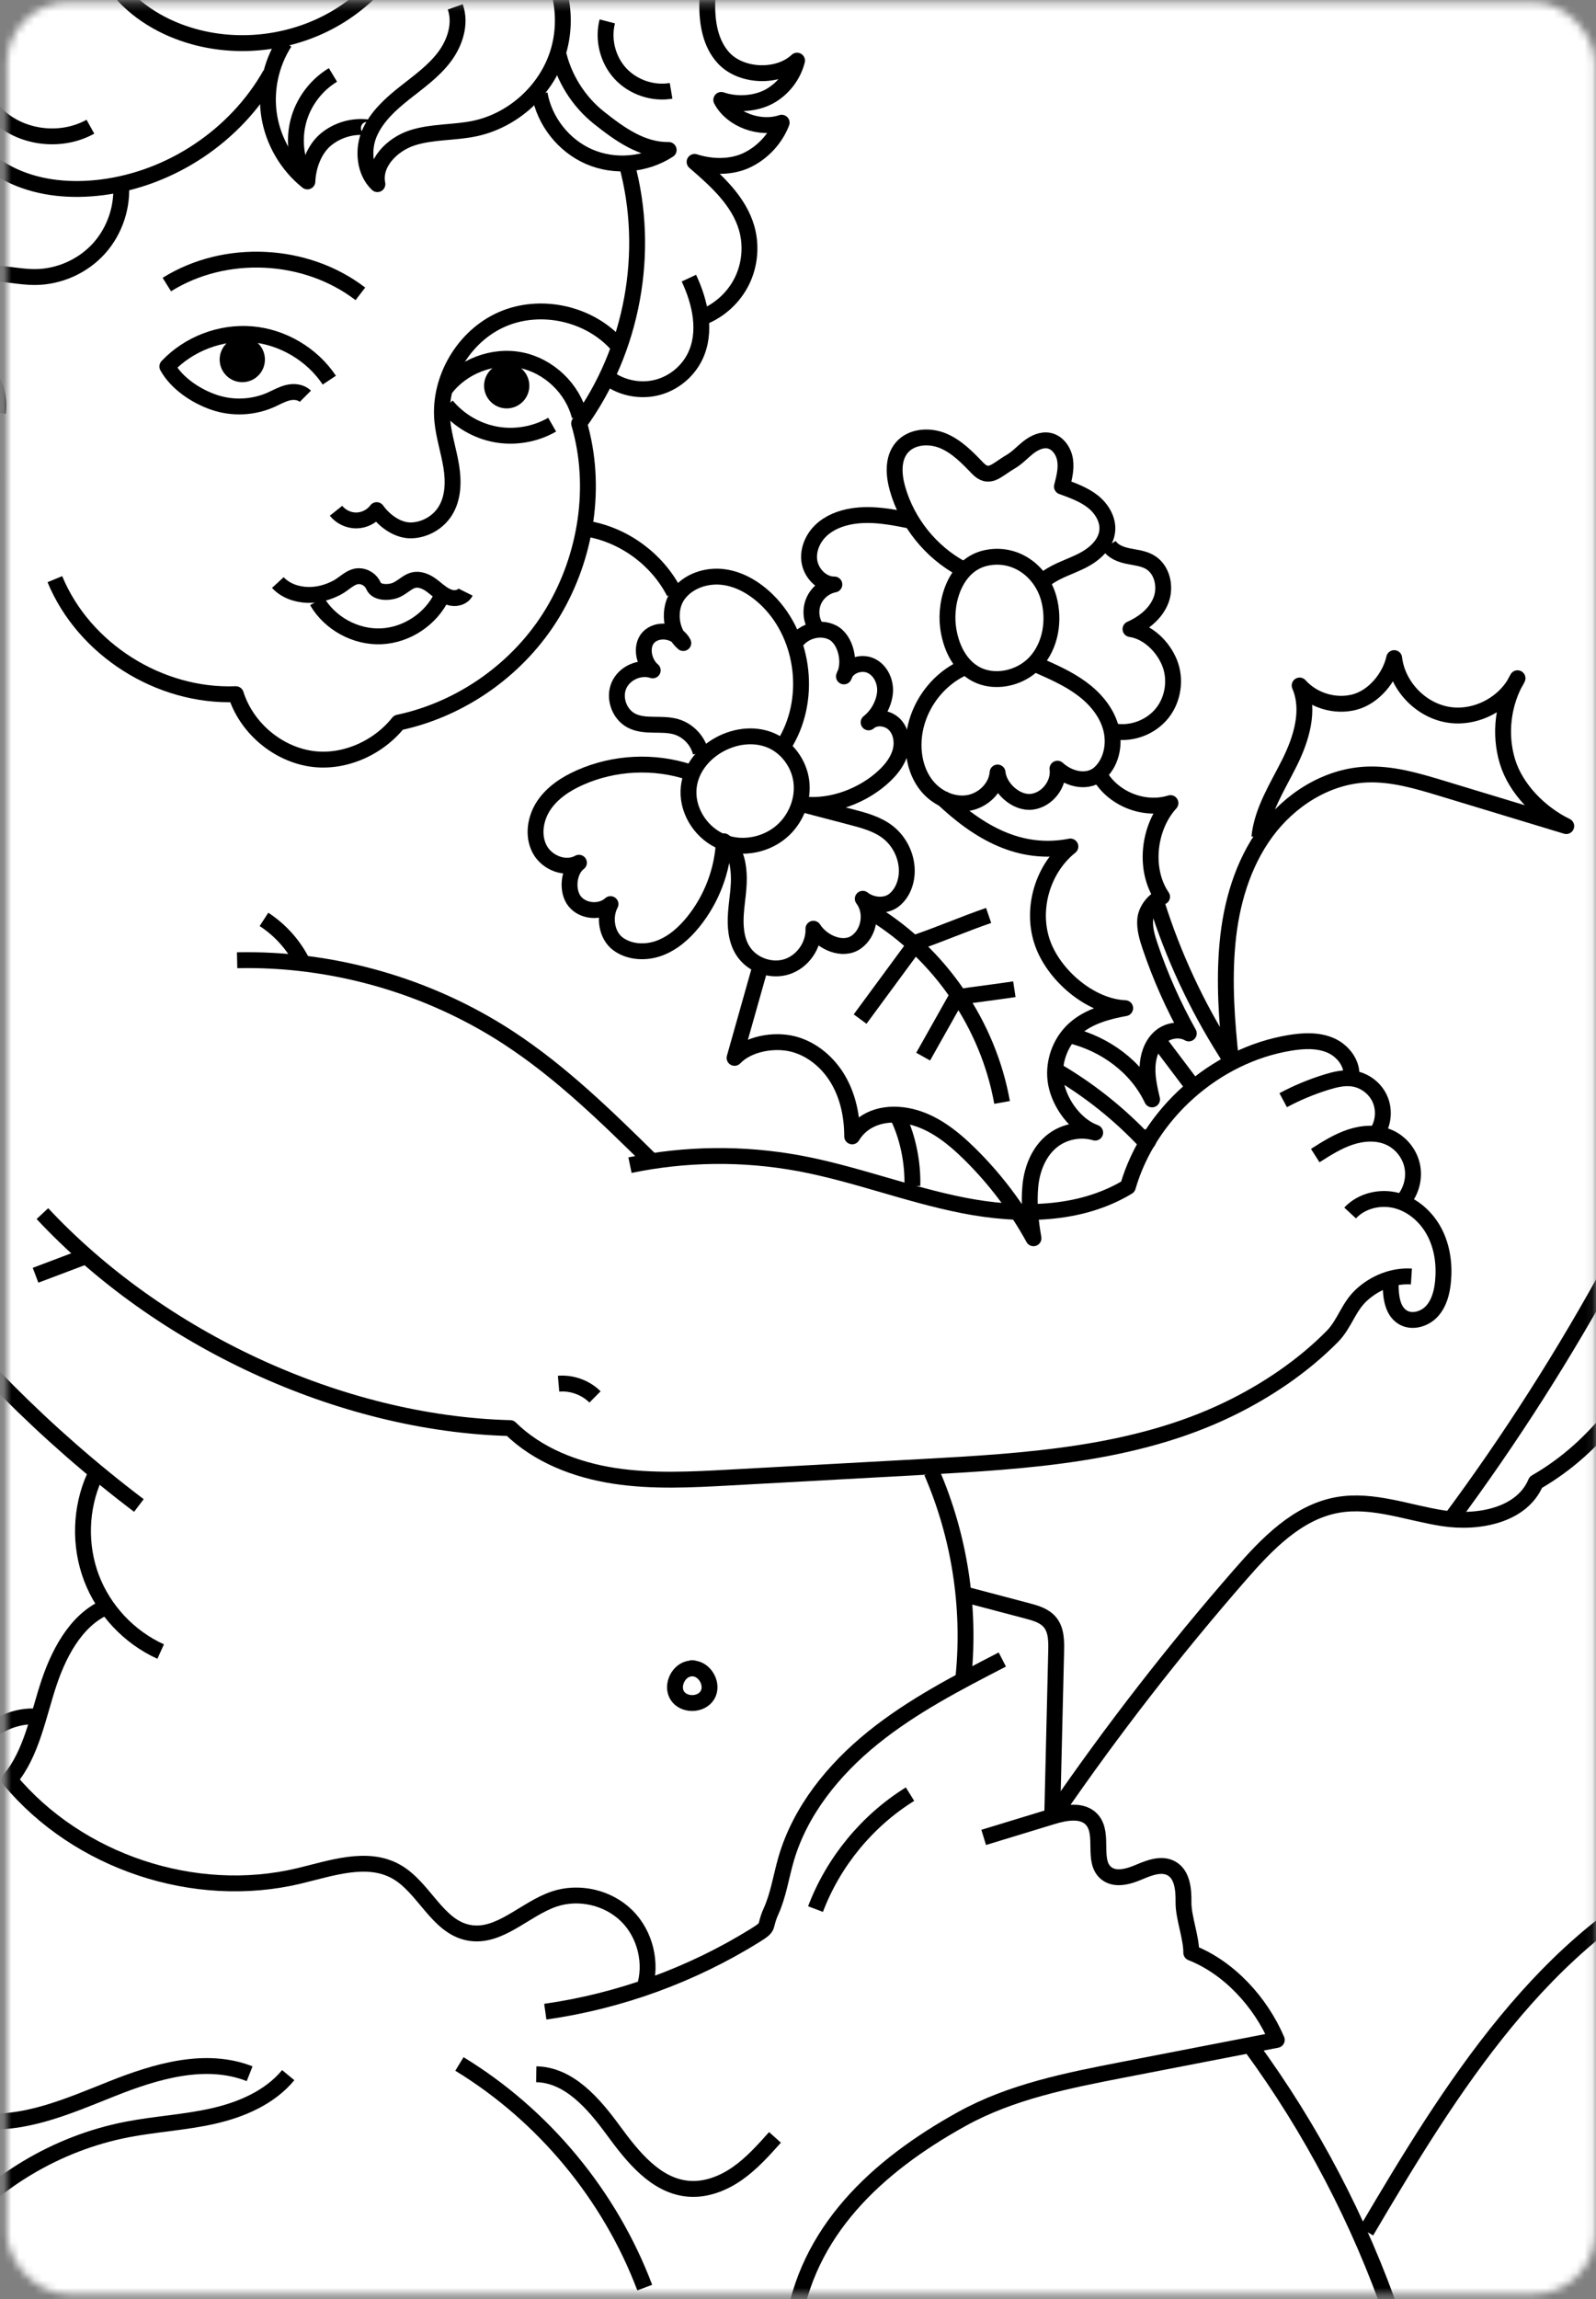 <?xml version="1.0" encoding="UTF-8"?> <svg xmlns="http://www.w3.org/2000/svg" width="209" height="301" viewBox="0 0 209 301" fill="none"><rect x="0" y="0" width="209" height="301" fill="#808080" stroke="none"/><mask id="mask0_1307_10" style="mask-type:alpha" maskUnits="userSpaceOnUse" x="0" y="0" width="209" height="301"><rect x="0.896" y="0.314" width="208" height="300" rx="8" fill="#C4C4C4"></rect></mask><g mask="url(#mask0_1307_10)"><rect x="-34.949" y="-24.085" width="308" height="366" fill="white"></rect><path d="M69.894 -7.292C73.357 -3.524 74.601 2.144 73.038 7.016C71.476 11.889 67.168 15.775 62.158 16.83C59.454 17.397 56.596 17.198 53.967 18.052C51.337 18.907 48.866 21.4 49.422 24.107C47.712 22.504 47.45 19.575 48.389 17.429C49.325 15.279 51.128 13.642 52.965 12.185C54.803 10.728 56.752 9.353 58.168 7.487C59.585 5.622 60.402 3.108 59.616 0.899" stroke="black" stroke-width="2.078" stroke-miterlimit="10" stroke-linejoin="round"></path><path d="M79.524 2.802C78.913 5.166 79.58 7.821 81.231 9.618C82.884 11.414 85.473 12.3 87.881 11.892" stroke="black" stroke-width="2.078" stroke-miterlimit="10" stroke-linejoin="round"></path><path d="M73.059 6.792C73.802 10.179 75.745 13.289 78.465 15.441C81.182 17.594 84.096 19.684 87.565 19.634C84.52 21.621 80.468 21.961 77.137 20.511C73.805 19.06 71.291 15.866 70.667 12.285" stroke="black" stroke-width="2.078" stroke-miterlimit="10" stroke-linejoin="round"></path><path d="M82.075 21.5C85.207 32.976 82.845 45.824 75.836 55.435C78.232 63.623 76.8 72.819 72.424 80.141C68.044 87.462 60.523 92.83 52.176 94.593C49.412 98.058 44.72 100.073 40.363 99.262C36.005 98.451 32.218 95.101 30.883 90.874C20.904 91.267 10.994 85.047 7.185 75.817" stroke="black" stroke-width="2.078" stroke-miterlimit="10" stroke-linejoin="round"></path><path d="M44.003 66.865C44.642 67.666 45.662 68.147 46.689 68.131C47.712 68.115 48.719 67.598 49.328 66.777C50.348 68.212 52.104 69.479 53.863 69.432C55.623 69.385 57.335 68.421 58.28 66.936C59.369 65.227 59.416 63.05 59.091 61.047C58.767 59.047 58.115 57.101 57.922 55.086C57.404 49.608 60.729 43.978 65.779 41.791C70.829 39.604 77.212 41.03 80.852 45.157" stroke="black" stroke-width="2.078" stroke-miterlimit="10" stroke-linejoin="round"></path><path d="M21.847 37.252C29.477 32.477 40.055 32.982 47.192 38.469" stroke="black" stroke-width="2.078" stroke-miterlimit="10" stroke-linejoin="round"></path><path d="M43.124 49.767C40.865 46.376 37.01 44.099 32.948 43.756C28.887 43.413 24.707 45.013 21.912 47.977C23.129 50.185 25.686 51.879 28.076 52.684C30.465 53.489 33.154 53.367 35.459 52.347C36.202 52.019 36.913 51.598 37.702 51.408C38.492 51.218 39.412 51.305 39.986 51.879" stroke="black" stroke-width="2.078" stroke-miterlimit="10" stroke-linejoin="round"></path><path d="M58.484 53.099C60.106 55.058 62.436 56.421 64.938 56.873C67.443 57.325 70.1 56.864 72.306 55.594" stroke="black" stroke-width="2.078" stroke-miterlimit="10" stroke-linejoin="round"></path><path d="M58.274 50.949C60.514 47.955 64.544 46.414 68.212 47.15C71.881 47.889 75 50.865 75.908 54.496" stroke="black" stroke-width="2.078" stroke-miterlimit="10" stroke-linejoin="round"></path><path d="M31.729 50.032C33.366 50.032 34.692 48.706 34.692 47.069C34.692 45.432 33.366 44.105 31.729 44.105C30.092 44.105 28.766 45.432 28.766 47.069C28.766 48.706 30.092 50.032 31.729 50.032Z" fill="black"></path><path d="M66.354 53.464C67.991 53.464 69.317 52.137 69.317 50.5C69.317 48.864 67.991 47.537 66.354 47.537C64.717 47.537 63.391 48.864 63.391 50.5C63.391 52.137 64.717 53.464 66.354 53.464Z" fill="black"></path><path d="M36.385 76.26C37.365 77.33 38.849 77.839 40.297 77.879C41.657 77.916 42.955 77.545 44.149 76.921C45.051 76.45 45.909 75.443 46.963 75.424C47.786 75.409 48.591 75.936 48.91 76.694C49.334 77.711 51.109 77.605 51.935 77.212C53.245 76.588 53.854 75.415 55.585 76.101C56.237 76.36 56.777 76.834 57.322 77.274C57.868 77.714 58.464 78.138 59.154 78.266C59.843 78.394 60.651 78.138 60.963 77.511" stroke="black" stroke-width="2.078" stroke-miterlimit="10" stroke-linejoin="round"></path><path d="M41.508 78.702C43.192 81.6 46.549 83.441 49.899 83.3C53.249 83.16 56.44 81.045 57.875 78.016" stroke="black" stroke-width="2.078" stroke-miterlimit="10" stroke-linejoin="round"></path><path d="M-6 66C-6.337 67.157 -0.058 62.993 -1.125 62.432C-2.192 61.87 -2.784 60.694 -3.14 59.54C-3.496 58.386 -3.683 57.169 -4.257 56.106C-5.189 54.378 -6.986 53.32 -8.321 51.882C-10.776 49.237 -11.531 45.144 -10.19 41.797C-8.845 38.45 -5.467 36.017 -1.867 35.802C0.304 35.674 2.456 36.282 4.63 36.267C7.771 36.245 10.882 34.844 12.981 32.508C15.08 30.168 16.141 26.927 15.826 23.802" stroke="black" stroke-width="2.078" stroke-miterlimit="10" stroke-linejoin="round"></path><path d="M-1.49 41.666C-2.435 41.972 -3.233 42.708 -3.614 43.628C-3.994 44.548 -3.951 45.631 -3.495 46.517C-3.068 47.35 -2.329 47.967 -1.742 48.694C-0.551 50.173 -0.005 52.157 -0.273 54.038" stroke="black" stroke-width="2.078" stroke-miterlimit="10" stroke-linejoin="round"></path><path d="M12.541 -13.029C11.605 -9.092 12.806 -4.809 15.302 -1.621C17.794 1.567 21.472 3.707 25.371 4.789C31.61 6.524 38.541 5.597 44.106 2.284C49.671 -1.028 53.789 -6.678 55.239 -12.988" stroke="black" stroke-width="2.078" stroke-miterlimit="10" stroke-linejoin="round"></path><path d="M35.403 9.733C30.868 17.753 22.392 23.415 13.249 24.538C9.406 25.009 5.398 24.697 1.867 23.106C-1.664 21.515 -4.662 18.546 -5.791 14.84C-6.92 11.134 -5.938 6.742 -2.996 4.225C-4.157 8.161 -2.934 13.056 0.27 15.62C3.476 18.184 8.252 18.583 11.839 16.587" stroke="black" stroke-width="2.078" stroke-miterlimit="10" stroke-linejoin="round"></path><path d="M37.275 5.541C35.447 8.373 34.714 11.892 35.26 15.22C35.802 18.545 37.621 21.649 40.254 23.752C40.335 21.762 41.143 19.534 42.677 18.262C44.212 16.989 46.293 16.405 48.264 16.692C48.383 16.845 48.121 17.089 47.977 16.958" stroke="black" stroke-width="2.078" stroke-miterlimit="10" stroke-linejoin="round"></path><path d="M39.621 22.516C38.629 20.302 38.476 17.725 39.203 15.407C39.93 13.093 41.524 11.062 43.601 9.808" stroke="black" stroke-width="2.078" stroke-miterlimit="10" stroke-linejoin="round"></path><path d="M18.187 197.082C5.994 187.849 -4.896 176.9 -14.061 164.656C-20.68 155.816 -26.504 146.043 -28.569 135.194C-30.634 124.345 -28.416 112.226 -20.718 104.306C-15.979 99.434 -9.547 96.439 -4.959 91.426C0.921 85.004 -2.457 73.341 -4.959 65C-5.841 67.418 -2.803 71.44 -5.37 71.263C-7.938 71.085 -10.271 69.397 -11.547 67.161C-12.822 64.924 -13.113 62.217 -12.701 59.674" stroke="black" stroke-width="2.078" stroke-miterlimit="10" stroke-linejoin="round"></path><path d="M90.211 36.41C91.721 39.623 92.569 43.482 91.016 46.676C90.055 48.647 88.205 50.163 86.084 50.715C83.963 51.268 81.608 50.85 79.805 49.599" stroke="black" stroke-width="2.078" stroke-miterlimit="10" stroke-linejoin="round"></path><path d="M92.041 41.51C94.243 40.64 96.105 38.931 97.153 36.806C98.201 34.682 98.432 32.165 97.784 29.887C96.76 26.291 93.791 23.636 90.958 21.194C93.139 21.896 95.722 21.958 97.79 20.976C99.858 19.993 101.53 18.196 102.36 16.062C99.561 17.026 95.834 15.701 94.452 13.08C96.389 13.757 98.888 13.623 100.697 12.653C102.503 11.68 103.872 9.927 104.375 7.937C101.895 10.279 97.032 10.086 94.733 7.562C93.011 5.672 92.565 2.942 92.621 0.388C92.677 -2.167 93.154 -4.716 92.958 -7.264C92.431 -14.136 86.37 -20.15 79.495 -20.628C81.254 -20.765 83.126 -21.797 84.305 -23.114C85.484 -24.427 86.133 -26.205 86.076 -27.971C83.335 -25.491 79.024 -24.617 75.58 -25.959C78.634 -27.849 80.571 -31.913 80.009 -35.46C80.009 -35.31 80.012 -35.164 80.012 -35.014C78.3 -33.277 76.353 -32.001 74.117 -31.031C71.88 -30.061 69.138 -29.926 67.092 -31.255C65.495 -32.294 64.528 -34.047 63.196 -35.407C60.847 -37.809 57.254 -38.916 53.959 -38.255C50.665 -37.594 47.78 -35.182 46.542 -32.06C45.406 -34.437 43.02 -36.178 40.415 -36.564C37.81 -36.951 35.115 -36.221 32.857 -34.867C30.599 -33.514 28.739 -31.567 27.177 -29.449C25.486 -32.834 22.005 -35.295 18.233 -35.61C14.462 -35.925 10.585 -34.15 8.357 -31.09C7.175 -29.465 6.458 -27.556 5.603 -25.737C4.748 -23.919 3.688 -22.109 2.044 -20.955C0.397 -19.801 -1.965 -19.464 -3.602 -20.628C-5.243 -21.791 -5.521 -24.639 -3.846 -25.75C-8.44 -25.044 -13.054 -22.927 -15.999 -19.33C-18.943 -15.733 -20.072 -10.518 -18.207 -6.263C-16.339 -2.005 -11.207 0.756 -6.778 -0.657" stroke="black" stroke-width="2.078" stroke-miterlimit="10" stroke-linejoin="round"></path><path d="M90.16 103.526C90.067 106.393 91.982 109.182 94.649 110.233C97.316 111.281 100.554 110.582 102.629 108.602C104.322 106.989 105.24 104.562 104.931 102.244C104.622 99.927 103.053 97.79 100.888 96.898C96.38 95.042 90.32 98.551 90.16 103.526Z" stroke="black" stroke-width="2.078" stroke-miterlimit="10" stroke-linejoin="round"></path><path d="M124.152 82.109C124.457 84.43 125.477 86.797 127.455 88.048C129.979 89.642 133.572 88.897 135.59 86.701C137.609 84.504 138.126 81.179 137.328 78.306C136.333 74.738 132.939 72.217 129.133 73.041C125.184 73.895 123.69 78.587 124.152 82.109Z" stroke="black" stroke-width="2.078" stroke-miterlimit="10" stroke-linejoin="round"></path><path d="M91.76 98.523C91.38 96.939 90.107 95.603 88.544 95.142C86.642 94.583 84.455 95.251 82.696 94.34C81.111 93.523 80.344 91.408 81.039 89.764C81.735 88.12 83.781 87.194 85.475 87.758C84.177 86.669 83.812 84.293 85.138 83.238C86.464 82.184 88.71 82.674 89.48 84.18C87.761 82.739 87.478 79.688 88.788 77.87C90.098 76.051 92.534 75.249 94.758 75.543C96.982 75.836 98.991 77.087 100.579 78.671C105.426 83.516 106.322 91.813 102.622 97.581" stroke="black" stroke-width="2.078" stroke-miterlimit="10" stroke-linejoin="round"></path><path d="M90.266 101.077C85.628 99.549 80.428 99.805 75.964 101.782C74.117 102.6 72.349 103.748 71.222 105.426C70.096 107.104 69.725 109.384 70.67 111.169C71.615 112.953 74.049 113.926 75.814 112.94C74.417 113.985 74.167 116.668 75.278 118.016C76.388 119.363 78.656 119.525 79.947 118.356C79.058 120.021 79.417 122.461 80.942 123.574C82.468 124.688 84.58 124.775 86.351 124.12C88.123 123.465 89.586 122.161 90.775 120.695C93.186 117.719 94.618 113.957 94.796 110.13C96.212 111.1 96.63 112.653 96.736 114.369C96.842 116.085 96.499 117.788 96.374 119.5C96.249 121.213 96.368 123.032 97.294 124.479C98.467 126.316 100.934 127.215 103.015 126.563C105.096 125.908 106.605 123.761 106.518 121.581C107.657 123.393 110.367 124.566 112.12 123.337C113.877 122.111 114.295 119.351 112.981 117.657C114.123 118.568 115.97 118.733 117.105 117.813C118.238 116.893 118.771 115.37 118.746 113.911C118.715 111.995 117.776 110.111 116.263 108.935C114.89 107.868 113.159 107.4 111.475 106.961C109.351 106.402 107.226 105.844 105.099 105.289C108.864 105.778 113.128 104.144 115.87 101.517C116.778 100.647 117.576 99.605 117.907 98.392C118.238 97.175 118.032 95.765 117.155 94.857C116.282 93.95 114.691 93.738 113.746 94.567C114.887 93.672 115.689 92.262 115.876 90.824C116.063 89.386 115.393 87.798 114.086 87.165C112.779 86.535 110.938 87.165 110.514 88.55C111.459 86.806 110.795 83.712 109.029 82.804C107.264 81.9 104.827 82.711 103.96 84.495" stroke="black" stroke-width="2.078" stroke-miterlimit="10" stroke-linejoin="round"></path><path d="M125.948 74.454C121.902 72.276 118.799 68.418 117.538 63.998C117.024 62.188 116.874 60.049 118.084 58.611C119.335 57.126 121.653 56.954 123.45 57.687C125.246 58.42 126.647 59.858 127.988 61.259C129.532 62.872 130.428 61.565 132.355 60.438C133.207 59.943 133.878 59.188 134.654 58.579C135.431 57.971 136.414 57.491 137.381 57.69C138.529 57.927 139.305 59.075 139.48 60.233C139.655 61.39 139.358 62.563 139.062 63.695C140.45 64.194 141.988 64.756 143.139 65.682C144.29 66.606 145.148 68.031 144.998 69.5C144.824 71.25 143.317 72.576 141.754 73.378C140.188 74.179 138.448 74.663 137.034 75.708" stroke="black" stroke-width="2.078" stroke-miterlimit="10" stroke-linejoin="round"></path><path d="M126.241 87.387C122.479 89.059 119.816 92.967 119.641 97.082C119.554 99.112 120.062 101.215 121.325 102.812C122.586 104.406 124.657 105.414 126.672 105.136C128.687 104.858 130.493 103.155 130.634 101.128C130.827 103.158 133.067 105.192 135.094 104.961C137.122 104.73 138.747 102.65 138.479 100.628C140.06 102.085 142.574 102.619 144.109 101.115C145.644 99.612 146.04 97.181 145.426 95.123C144.811 93.061 143.323 91.351 141.586 90.085C139.848 88.819 137.864 87.942 135.896 87.078" stroke="black" stroke-width="2.078" stroke-miterlimit="10" stroke-linejoin="round"></path><path d="M106.737 81.981C106.157 80.961 106.1 79.663 106.593 78.596C107.086 77.529 108.112 76.731 109.263 76.513C107.722 76.547 106.328 75.162 106.022 73.652C105.717 72.142 106.372 70.539 107.479 69.469C108.587 68.399 110.093 67.816 111.615 67.573C114.267 67.151 116.968 67.7 119.598 68.246" stroke="black" stroke-width="2.078" stroke-miterlimit="10" stroke-linejoin="round"></path><path d="M145.217 71.347C145.719 72.205 146.748 72.591 147.722 72.794C148.695 72.997 149.721 73.081 150.579 73.584C152.204 74.535 152.709 76.812 152.036 78.568C151.362 80.328 149.762 81.591 148.04 82.352C150.32 82.683 152.31 84.645 153.165 86.785C154.02 88.925 153.645 91.51 152.22 93.323C150.794 95.135 148.367 96.102 146.087 95.775" stroke="black" stroke-width="2.078" stroke-miterlimit="10" stroke-linejoin="round"></path><path d="M123.304 104.372C128.167 109.004 133.576 112.101 140.17 110.816C136.574 113.68 135.02 118.861 136.449 123.231C137.877 127.602 142.75 131.794 147.345 131.978C144.965 132.409 142.519 133.085 140.716 134.698C138.735 136.473 137.784 139.321 138.302 141.929C138.816 144.537 140.909 147.385 143.417 148.271C141.568 147.722 139.465 148.099 137.921 149.259C136.096 150.632 135.157 152.931 134.933 155.202C134.708 157.473 134.936 159.85 135.338 162.099C133.095 158.015 130.251 154.266 126.925 151.003C124.739 148.857 122.231 146.867 119.249 146.171C116.266 145.476 113.181 146.143 111.594 148.763C111.594 146.187 111.067 143.573 109.769 141.346C108.474 139.118 106.362 137.312 103.867 136.673C101.372 136.036 97.968 136.62 96.193 138.485C97.304 134.548 98.417 130.615 99.528 126.678" stroke="black" stroke-width="2.078" stroke-miterlimit="10" stroke-linejoin="round"></path><path d="M114.276 119.51C123.079 124.897 129.408 134.161 131.224 144.318" stroke="black" stroke-width="2.078" stroke-miterlimit="10" stroke-linejoin="round"></path><path d="M112.633 133.407C115.097 130.06 117.561 126.709 120.026 123.362C123.117 122.305 126.371 120.898 129.462 119.841" stroke="black" stroke-width="2.078" stroke-miterlimit="10" stroke-linejoin="round"></path><path d="M120.89 138.323C122.346 135.734 123.806 133.145 125.263 130.556C127.774 130.172 130.323 129.879 132.834 129.498" stroke="black" stroke-width="2.078" stroke-miterlimit="10" stroke-linejoin="round"></path><path d="M82.499 152.529C89.764 151.019 97.325 150.935 104.622 152.282C111.902 153.627 118.865 156.365 126.13 157.794C133.395 159.223 141.361 159.201 147.694 155.367C150.461 145.813 159.095 138.13 168.915 136.52C170.702 136.227 172.605 136.13 174.265 136.86C175.924 137.59 177.24 139.352 176.938 141.14" stroke="black" stroke-width="2.078" stroke-miterlimit="10" stroke-linejoin="round"></path><path d="M31.052 125.705C43.533 125.431 56.07 129.005 66.529 135.821C73.504 140.366 79.487 146.246 85.42 152.082" stroke="black" stroke-width="2.078" stroke-miterlimit="10" stroke-linejoin="round"></path><path d="M39.508 125.811C38.369 123.609 36.648 121.709 34.567 120.358" stroke="black" stroke-width="2.078" stroke-miterlimit="10" stroke-linejoin="round"></path><path d="M5.554 158.873C20.836 175.244 44.425 186.361 66.812 186.951C70.425 190.51 75.4 192.425 80.413 193.199C85.426 193.972 90.532 193.698 95.598 193.42C104.001 192.959 112.405 192.497 120.809 192.035C134.49 191.284 148.587 190.429 160.917 184.458C165.855 182.066 170.625 178.859 174.487 174.935C176.077 173.316 176.558 171.145 178.264 169.557C180.017 167.926 182.419 166.949 184.827 167.105" stroke="black" stroke-width="2.078" stroke-miterlimit="10" stroke-linejoin="round"></path><path d="M182.107 167.954C182.11 169.623 182.275 171.594 183.707 172.452C184.908 173.172 186.558 172.689 187.506 171.66C188.455 170.627 188.826 169.189 188.963 167.795C189.182 165.589 188.885 163.297 187.865 161.328C186.845 159.36 185.061 157.747 182.918 157.173C180.778 156.599 178.307 157.167 176.801 158.792" stroke="black" stroke-width="2.078" stroke-miterlimit="10" stroke-linejoin="round"></path><path d="M172.234 151.277C173.697 150.345 175.182 149.403 176.829 148.857C178.476 148.311 180.332 148.189 181.916 148.897C183.361 149.54 184.481 150.866 184.877 152.397C185.273 153.926 184.933 155.629 183.981 156.892" stroke="black" stroke-width="2.078" stroke-miterlimit="10" stroke-linejoin="round"></path><path d="M168.036 144.025C169.839 143.058 171.738 142.269 173.694 141.664C174.82 141.317 175.999 141.03 177.166 141.196C178.654 141.408 180.005 142.403 180.653 143.76C181.299 145.117 181.221 146.792 180.448 148.083" stroke="black" stroke-width="2.078" stroke-miterlimit="10" stroke-linejoin="round"></path><path d="M73.147 181.139C74.888 180.99 76.679 181.642 77.92 182.871" stroke="black" stroke-width="2.078" stroke-miterlimit="10" stroke-linejoin="round"></path><path d="M4.656 166.943C6.705 166.169 8.758 165.392 10.807 164.619" stroke="black" stroke-width="2.078" stroke-miterlimit="10" stroke-linejoin="round"></path><path d="M117.68 146.396C118.934 149.044 119.554 152.301 119.476 155.23" stroke="black" stroke-width="2.078" stroke-miterlimit="10" stroke-linejoin="round"></path><path d="M143.854 101.206C145.548 104.49 149.746 106.24 153.274 105.133C150.37 108.305 149.753 113.845 152.176 117.398C151.057 117.851 150.065 119.167 149.968 120.371C149.871 121.575 150.233 122.767 150.62 123.912C151.952 127.848 153.646 131.66 155.676 135.285C154.447 134.583 152.797 134.904 151.78 135.887C150.763 136.869 150.314 138.323 150.27 139.736C150.227 141.149 150.545 142.547 150.863 143.922C148.86 139.671 144.727 136.664 140.161 135.547" stroke="black" stroke-width="2.078" stroke-miterlimit="10" stroke-linejoin="round"></path><path d="M138.494 140.266C142.765 142.784 146.67 145.912 150.055 149.534C149.724 149.462 149.827 148.835 150.164 148.873C150.501 148.91 150.466 149.543 150.126 149.543" stroke="black" stroke-width="2.078" stroke-miterlimit="10" stroke-linejoin="round"></path><path d="M152.071 136.729C153.438 138.538 154.801 140.347 156.167 142.157" stroke="black" stroke-width="2.078" stroke-miterlimit="10" stroke-linejoin="round"></path><path d="M151.478 118.256C153.639 125.118 156.699 131.694 160.552 137.767C160.823 138.195 160.901 138.454 161.197 138.865C160.655 133.703 160.265 128.653 160.742 123.484C161.219 118.315 162.707 113.137 165.774 108.951C168.843 104.765 173.628 101.679 178.809 101.402C182.219 101.221 185.569 102.222 188.835 103.211C194.256 104.855 199.681 106.499 205.103 108.143C201.709 106.508 198.496 103.292 197.404 99.689C196.312 96.083 196.802 92.028 198.723 88.787C197.164 92.106 193.274 94.159 189.652 93.566C186.031 92.976 182.996 89.795 182.571 86.151C181.997 88.712 179.898 91.258 177.356 91.916C174.814 92.574 171.937 91.701 170.191 89.739C171.585 92.97 170.421 96.723 168.849 99.873C167.277 103.024 165.268 106.1 164.913 109.603" stroke="black" stroke-width="2.078" stroke-miterlimit="10" stroke-linejoin="round"></path><path d="M77.113 69.254C81.839 70.121 86.09 73.278 88.283 77.555" stroke="black" stroke-width="2.078" stroke-miterlimit="10" stroke-linejoin="round"></path><path d="M71.408 263.347C81.134 261.965 90.567 258.534 98.911 253.347C100.926 252.093 99.987 252.383 100.964 250.221C101.94 248.059 102.277 245.673 102.935 243.396C104.776 237.042 109.155 231.658 114.302 227.499C119.449 223.341 125.376 220.278 131.256 217.246" stroke="black" stroke-width="2.078" stroke-miterlimit="10" stroke-linejoin="round"></path><path d="M90.75 218.412C92.331 218.481 93.448 220.512 92.656 221.884C91.864 223.257 89.546 223.304 88.694 221.968C87.846 220.63 88.875 218.553 90.454 218.419C91.352 218.341 89.852 218.372 90.75 218.412Z" stroke="black" stroke-width="2.078" stroke-miterlimit="10" stroke-linejoin="round"></path><path d="M84.37 260.287C85.434 257.034 84.51 253.215 82.08 250.807C79.65 248.399 75.826 247.507 72.582 248.596C68.695 249.9 65.395 253.78 61.368 253.006C57.238 252.214 55.544 247.067 51.876 245.008C48.067 242.872 43.375 244.569 39.127 245.582C25.495 248.833 10.22 243.745 1.258 232.974C4.177 229.555 5.013 224.427 6.461 220.169C7.908 215.911 10.379 211.469 14.655 210.084" stroke="black" stroke-width="2.078" stroke-miterlimit="10" stroke-linejoin="round"></path><path d="M12.37 193.317C10.514 197.447 10.37 202.317 11.974 206.553C13.577 210.789 16.912 214.339 21.039 216.204" stroke="black" stroke-width="2.078" stroke-miterlimit="10" stroke-linejoin="round"></path><path d="M122.006 192.721C125.634 201.078 127.084 210.371 126.176 219.439" stroke="black" stroke-width="2.078" stroke-miterlimit="10" stroke-linejoin="round"></path><path d="M5.245 224.757C1.053 224.224 -3.021 227.159 -4.908 230.943C-6.796 234.727 -6.877 239.159 -6.393 243.358C-8.109 243.717 -9.927 244.288 -11.437 245.177C-12.947 246.066 -14.207 247.572 -14.323 249.322C-14.516 252.192 -11.746 254.454 -11.322 257.299C-10.894 260.184 -12.944 262.807 -14.996 264.882C-17.049 266.956 -19.37 269.155 -19.697 272.053C-19.981 274.546 -18.646 277 -16.793 278.691C-14.94 280.382 -12.613 281.442 -10.33 282.478" stroke="black" stroke-width="2.078" stroke-miterlimit="10" stroke-linejoin="round"></path><path d="M-7.033 292.969C-1.115 285.679 7.416 280.56 16.634 278.773C20.368 278.049 24.192 277.852 27.904 277.013C31.613 276.174 35.319 274.586 37.743 271.657" stroke="black" stroke-width="2.078" stroke-miterlimit="10" stroke-linejoin="round"></path><path d="M-3.224 277.571C2.915 278.41 8.907 275.725 14.665 273.435C20.424 271.145 26.921 269.205 32.689 271.47" stroke="black" stroke-width="2.078" stroke-miterlimit="10" stroke-linejoin="round"></path><path d="M-13.861 281.586C-17.214 284.943 -18.253 290.398 -16.369 294.75C-15.087 297.71 -12.632 300.103 -11.683 303.185C-10.844 305.911 -11.281 308.887 -10.588 311.654C-9.172 317.331 -2.434 321.024 3.115 319.168" stroke="black" stroke-width="2.078" stroke-miterlimit="10" stroke-linejoin="round"></path><path d="M60.161 270.191C71.185 276.913 79.869 287.391 84.43 299.469" stroke="black" stroke-width="2.078" stroke-miterlimit="10" stroke-linejoin="round"></path><path d="M70.225 271.539C74.533 271.617 77.746 275.385 80.294 278.86C82.843 282.335 85.881 286.178 90.177 286.527C92.448 286.711 94.703 285.832 96.568 284.525C98.433 283.218 99.968 281.502 101.487 279.802" stroke="black" stroke-width="2.078" stroke-miterlimit="10" stroke-linejoin="round"></path><path d="M106.793 249.918C109.136 243.736 113.553 238.361 119.168 234.87" stroke="black" stroke-width="2.078" stroke-miterlimit="10" stroke-linejoin="round"></path><path d="M91.549 319.976C97.95 317.633 102.838 311.585 103.79 304.838C105.577 292.151 114.751 283.592 125.962 277.387C132.435 273.806 139.834 272.35 147.096 270.94C153.796 269.642 160.497 268.341 167.197 267.043C165.085 262.118 160.983 257.595 155.999 255.63C156.02 253.658 154.96 250.997 154.982 249.026C155 247.388 154.854 245.439 153.438 244.615C152.143 243.863 150.521 244.494 149.145 245.08C147.77 245.666 146.057 246.162 144.884 245.233C142.941 243.689 144.644 240.142 143.025 238.258C141.802 236.836 139.538 237.26 137.744 237.809C134.768 238.717 131.792 239.624 128.816 240.532" stroke="black" stroke-width="2.078" stroke-miterlimit="10" stroke-linejoin="round"></path><path d="M126.229 208.69C128.987 209.416 131.748 210.146 134.505 210.873C135.597 211.16 136.76 211.494 137.484 212.358C138.33 213.369 138.339 214.813 138.308 216.129C138.139 223.21 137.971 230.288 137.799 237.369" stroke="black" stroke-width="2.078" stroke-miterlimit="10" stroke-linejoin="round"></path><path d="M163.833 267.923C171.747 278.726 178.029 290.72 182.403 303.378C186.689 315.784 189.122 329.415 185.397 342.002C182.524 351.719 175.961 360.294 167.333 365.609" stroke="black" stroke-width="2.078" stroke-miterlimit="10" stroke-linejoin="round"></path><path d="M138.198 237.319C145.666 226.464 153.758 216.039 162.423 206.113C165.926 202.098 169.922 197.937 175.169 197.011C179.776 196.197 184.377 198.059 189.003 198.761C193.629 199.463 199.322 198.365 201.122 194.044C217.77 184.49 220.677 163.552 233.392 149.175C242.603 138.757 256.528 132.674 270.434 132.995C277.066 107.859 302.966 88.738 328.829 91.374C337.791 92.287 347.021 95.363 355.571 92.525C364.68 89.499 370.304 80.699 376.661 73.509C386.637 62.229 399.96 53.947 414.487 49.989C429.404 45.924 445.141 46.386 460.447 44.202C475.754 42.019 491.738 36.388 500.587 23.711" stroke="black" stroke-width="2.078" stroke-miterlimit="10" stroke-linejoin="round"></path><path d="M178.919 292.117C189.974 273.351 202.246 253.462 222.144 244.606C230.011 241.106 238.605 239.581 246.687 236.614C273.221 226.872 292.664 202.267 319.836 194.49" stroke="black" stroke-width="2.078" stroke-miterlimit="10" stroke-linejoin="round"></path><path d="M189.86 199.066C205.757 177.665 218.58 153.995 227.917 129.027C232.312 117.267 235.737 105.432 237.908 93.214C239.945 81.741 246.776 71.291 256.74 65.146C265.795 59.562 276.61 57.737 286.495 53.804C296.38 49.87 306.203 42.54 307.785 32.021C312.096 3.348 311.319 -21.423 327.59 -45.426C332.578 -52.788 340.426 -58.968 349.316 -59.042C357.648 -59.111 364.978 -53.986 372.134 -49.719C402.632 -31.53 440.642 -26.401 474.871 -35.859" stroke="black" stroke-width="2.078" stroke-miterlimit="10" stroke-linejoin="round"></path><path d="M-152.311 223.02C-143.402 222.983 -134.325 222.979 -125.831 225.668C-117.337 228.357 -109.367 234.219 -106.425 242.625C-103.646 250.564 -105.574 259.81 -101.674 267.259C-98.224 273.85 -90.947 277.578 -86.767 283.732C-83.183 289.007 -81.639 296.256 -75.955 299.145C-69.751 302.296 -61.931 298.424 -55.383 300.776C-46.827 303.852 -45.136 315.129 -39.243 322.054C-34.393 327.753 -26.853 330.242 -19.707 332.475C-10.913 335.224 -2.12 337.972 6.674 340.723" stroke="black" stroke-width="2.078" stroke-miterlimit="10" stroke-linejoin="round"></path></g></svg> 